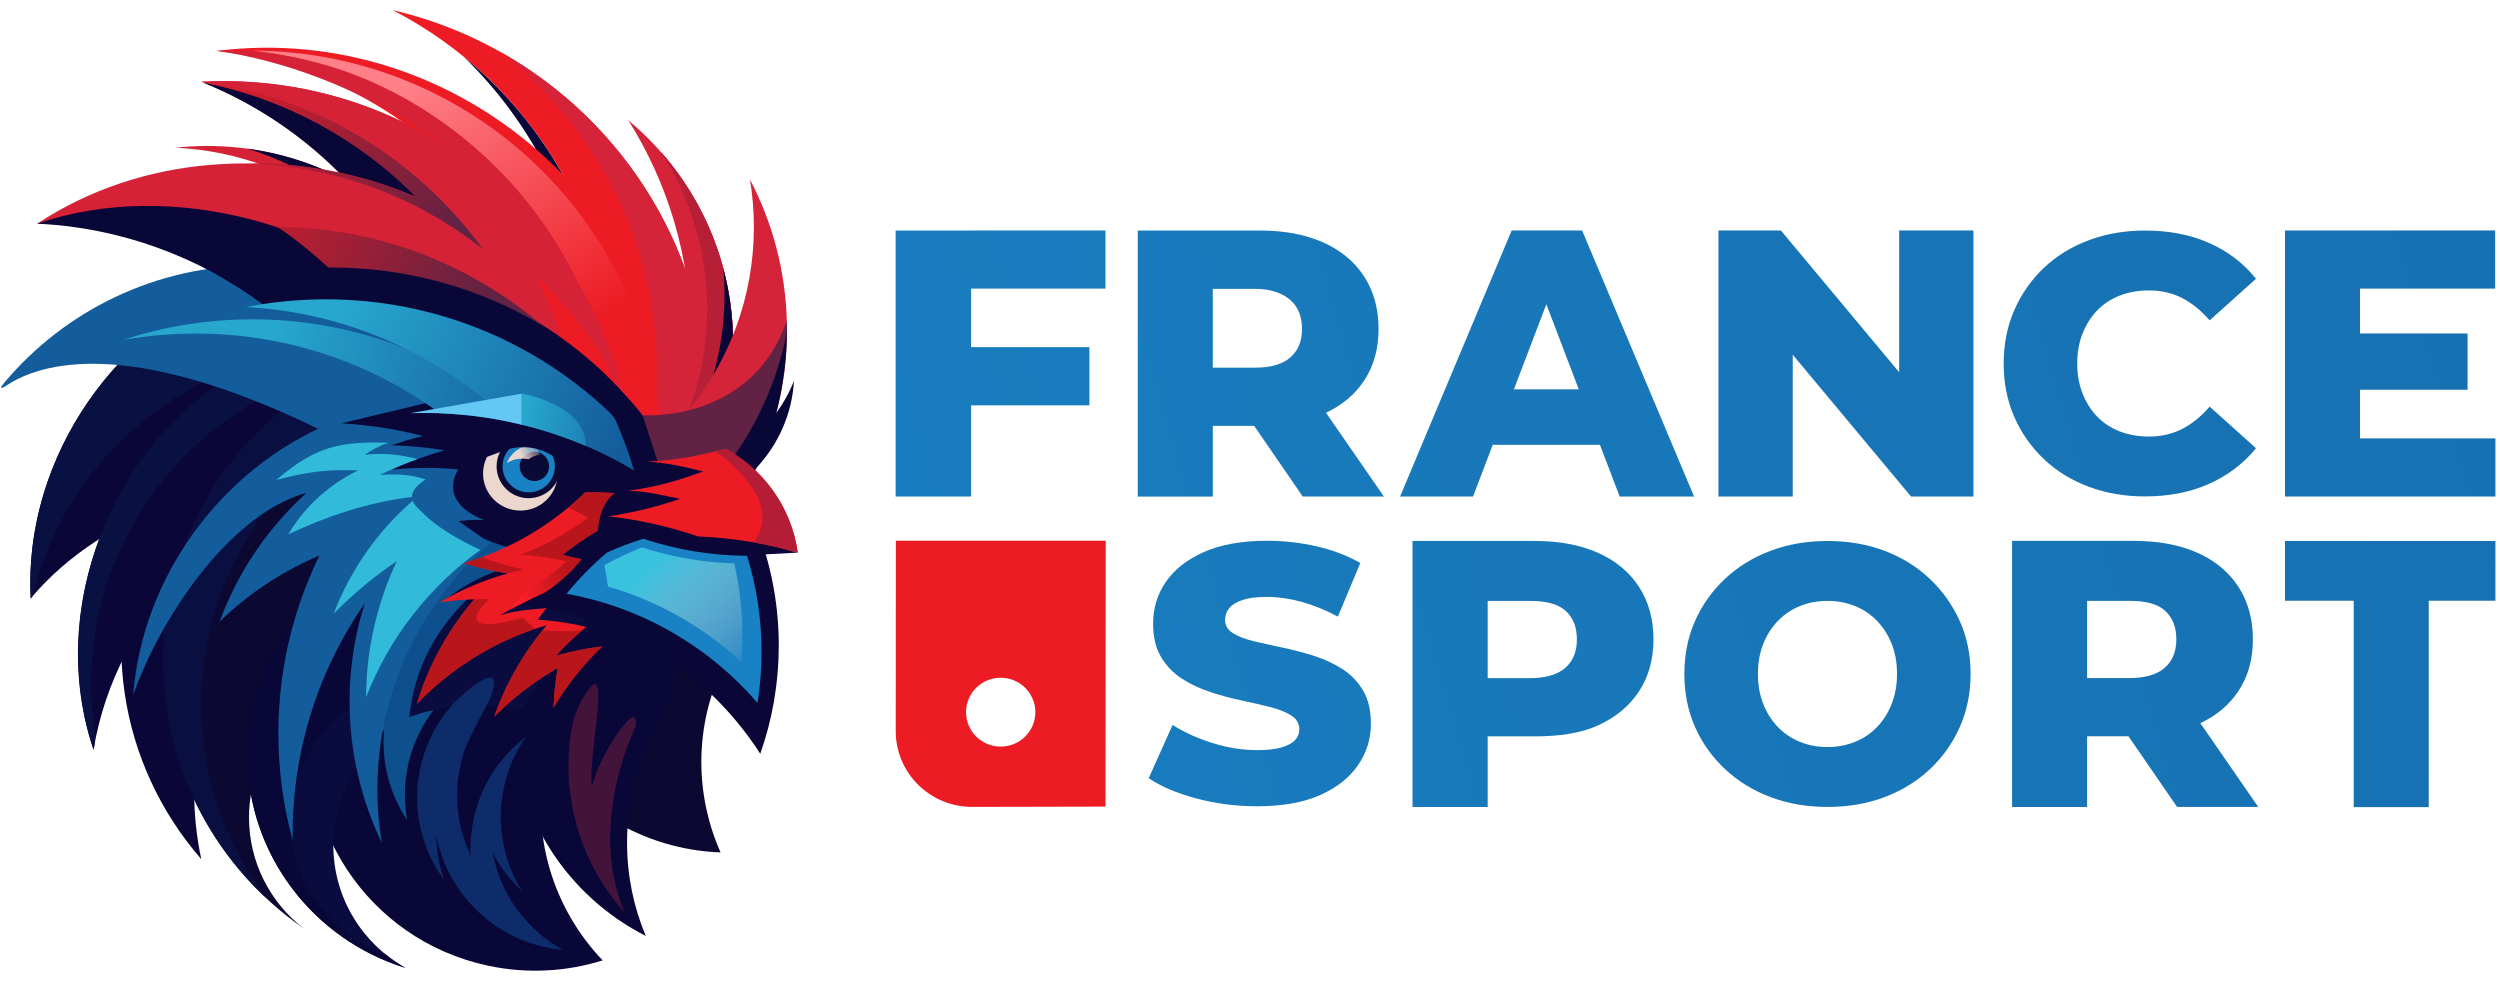 <svg xmlns="http://www.w3.org/2000/svg" width="209" height="82" viewBox="0 0 209 82" fill="none">
  <g clip-path="url(#clip0_2613_86719)">
    <path d="M50.381 80.288C47.39 81.225 44.121 81.433 40.835 80.739C30.684 78.599 24.201 68.692 26.36 58.612C28.516 48.534 38.494 42.098 48.645 44.239C50.156 44.557 51.584 45.047 52.914 45.687L52.846 52.427C49.275 55.04 46.619 58.915 45.625 63.559C44.29 69.803 46.269 75.984 50.383 80.288H50.381Z" fill="#090737"/>
    <path d="M60.244 71.263C57.109 71.148 53.962 70.25 51.1 68.497C42.269 63.089 39.523 51.595 44.973 42.822C50.42 34.054 63.944 49.877 61.433 53.921C58.058 59.354 57.826 65.835 60.241 71.263H60.244Z" fill="#0B0831"/>
    <path d="M50.493 47.987L46.086 60.75C44.245 59.583 42.06 58.908 39.715 58.908C33.173 58.908 27.869 64.174 27.869 70.668C27.869 75.064 30.299 78.897 33.897 80.918C26.238 78.558 20.68 71.469 20.68 63.094C20.68 52.79 29.093 44.438 39.471 44.438C43.593 44.438 47.4 45.754 50.496 47.987H50.493Z" fill="#0A0C3F"/>
    <path d="M65.102 53.975C65.102 57.144 64.559 60.187 63.558 63.015C58.679 55.418 50.116 50.383 40.37 50.383C29.989 50.383 20.955 56.093 16.281 64.525C16.247 65.06 16.231 65.602 16.231 66.147C16.231 68.095 16.435 69.997 16.829 71.828C15.953 70.823 15.148 69.755 14.429 68.628C11.709 64.397 10.133 59.368 10.133 53.973C10.133 38.902 22.44 26.684 37.62 26.684C50.837 26.684 61.875 35.946 64.509 48.289C64.902 50.121 65.107 52.024 65.107 53.971L65.102 53.975Z" fill="#0A0638"/>
    <path d="M30.496 40.244C18.805 42.114 9.709 51.313 7.819 62.685C3.125 48.843 11.575 32.65 25.685 28.488L30.496 40.244Z" fill="#0A0638"/>
    <path d="M29.639 41.39C19.907 38.938 8.748 42.684 2.564 50.028C2 39.067 8.814 28.305 18.97 23.996C21.24 27.699 27.29 37.565 29.637 41.39H29.639Z" fill="#0A0638"/>
    <path d="M7.652 58.425C7.623 59.879 8.189 61.27 7.821 62.675C3.911 50.934 9.222 37.178 20.014 31.016C20.019 31.013 24.317 32.063 24.322 32.063C14.071 36.406 7.111 46.725 7.655 58.425H7.652Z" fill="#091143"/>
    <path d="M23.714 29.577C13.37 31.727 5.132 39.759 2.705 49.873C2.655 49.925 2.612 49.977 2.566 50.027C1.932 38.192 9.97 26.701 21.328 23.09L23.714 29.577Z" fill="#091143"/>
    <path d="M25.328 77.577C18.257 72.643 13.633 64.478 13.633 55.242C13.633 46.006 18.509 37.398 25.91 32.512L31.208 56.669C25.353 57.38 20.818 62.337 20.818 68.341C20.818 72.085 22.581 75.423 25.331 77.575L25.328 77.577Z" fill="#0B0831"/>
    <path d="M16.851 58.873C16.851 64.915 18.832 70.5 22.18 75.02C16.915 70.05 13.633 63.03 13.633 55.244C13.633 45.394 18.891 36.763 26.77 31.965L29.331 36.009C21.816 40.878 16.851 49.298 16.851 58.873Z" fill="#0A0F41"/>
    <path d="M33.897 80.915C26.238 78.556 20.68 71.468 20.68 63.092C20.68 55.902 24.778 49.659 30.783 46.547C30.938 48.701 31.479 56.171 31.604 57.842C27.337 59.621 24.339 63.808 24.339 68.692C24.339 73.577 27.631 78.163 32.225 79.78C32.746 80.204 33.308 80.584 33.897 80.915Z" fill="#090738"/>
    <path d="M66.689 46.2L63.25 46.383L63.473 45.242L66.689 46.2Z" fill="#0A0638"/>
    <path d="M55.636 59.547C53.6 62.694 52.422 66.438 52.422 70.453C52.422 73.215 52.979 75.85 53.989 78.246C47.482 74.947 43.001 68.276 42.883 60.551C43.163 60.317 43.149 59.614 43.729 58.98C44.566 58.065 45.585 56.121 47.07 54.129C48.674 51.98 50.703 49.875 50.703 49.875C50.703 49.875 55.142 51.415 55.704 51.322C56.02 51.916 57.433 54.967 55.633 59.547H55.636Z" fill="#090737"/>
    <path d="M53.119 60.757C51.013 65.512 50.112 71.252 52.209 76.272C48.532 72.212 46.839 66.472 47.779 60.985C47.927 60.099 48.224 59.246 48.67 58.465C51.388 53.768 49.082 63.401 49.489 65.819C49.912 63.315 53.567 57.968 53.119 60.757Z" fill="#42133B"/>
    <path d="M46.975 79.385C44.518 79.145 42.303 78.177 40.533 76.704C38.461 74.984 37.001 72.579 36.487 69.871C36.501 71.165 36.73 72.418 37.14 73.591C35.545 71.414 34.69 68.69 34.909 65.8C35.113 63.065 36.246 60.62 37.972 58.741L37.977 58.736C37.977 58.736 37.988 58.725 37.993 58.721C37.993 58.721 37.993 58.718 37.995 58.718C38.348 58.375 42.346 54.543 41.034 58.258C40.904 58.621 39.26 61.528 38.873 62.634C38.539 63.58 38.327 64.585 38.248 65.631C37.925 69.944 39.985 73.888 43.327 76.183C43.938 76.996 44.653 77.732 45.458 78.369C45.933 78.743 46.44 79.087 46.972 79.385H46.975Z" fill="#0D2C69"/>
    <path d="M46.981 79.384C44.796 79.174 42.803 78.382 41.143 77.174C39.846 75.121 39.175 72.655 39.369 70.056C39.444 69.065 39.639 68.112 39.94 67.209C40.615 65.192 41.821 63.433 43.379 62.076C43.57 61.913 43.765 61.753 43.965 61.602C42.805 63.266 42.062 65.248 41.898 67.414C41.702 70.013 42.373 72.477 43.667 74.527C42.662 73.599 41.821 72.504 41.188 71.287C41.823 74.728 43.977 77.684 46.981 79.382V79.384Z" fill="#0D2C69"/>
    <path d="M43.503 42.685C45.227 42.685 46.624 41.297 46.624 39.586C46.624 37.875 45.227 36.488 43.503 36.488C41.78 36.488 40.383 37.875 40.383 39.586C40.383 41.297 41.78 42.685 43.503 42.685Z" fill="#ECD7CE"/>
    <path d="M44.195 41.648C45.675 41.648 46.874 40.457 46.874 38.988C46.874 37.519 45.675 36.328 44.195 36.328C42.715 36.328 41.516 37.519 41.516 38.988C41.516 40.457 42.715 41.648 44.195 41.648Z" fill="#0B0935"/>
    <path d="M44.201 41.16C45.409 41.16 46.387 40.189 46.387 38.99C46.387 37.792 45.409 36.82 44.201 36.82C42.994 36.82 42.016 37.792 42.016 38.99C42.016 40.189 42.994 41.16 44.201 41.16Z" fill="#1982C4"/>
    <path d="M44.676 40.213C45.355 40.213 45.906 39.666 45.906 38.991C45.906 38.316 45.355 37.77 44.676 37.77C43.996 37.77 43.445 38.316 43.445 38.991C43.445 39.666 43.996 40.213 44.676 40.213Z" fill="#0B0935"/>
    <path d="M45.125 38.009C44.777 38.068 44.461 38.203 44.185 38.397C44.017 38.359 43.842 38.339 43.66 38.339C43.187 38.339 42.746 38.474 42.375 38.707C42.725 37.819 43.594 37.191 44.613 37.191C44.711 37.191 44.806 37.196 44.9 37.209C44.925 37.494 45.004 37.765 45.123 38.011L45.125 38.009Z" fill="url(#paint0_linear_2613_86719)"/>
    <path d="M47.24 14.944L45.8 14.343C44.003 10.743 41.606 7.494 38.742 4.719C42.072 7.428 44.881 10.746 46.994 14.501C47.076 14.648 47.158 14.794 47.24 14.944Z" fill="#080737"/>
    <path d="M53.456 36.234L50.126 35.278C50.397 34.332 32.313 33.851 22.05 25.494C19.494 23.412 15.939 21.007 11.588 19.776C7.91 18.735 3.165 18.704 3.102 18.699C20.724 7.111 47.185 16.595 53.456 36.234Z" fill="#D52237"/>
    <path d="M35.59 20.292L29.038 17.819C25.082 14.606 20.101 12.596 14.656 12.348C15.534 12.253 16.43 12.203 17.333 12.203C24.584 12.203 31.101 15.326 35.59 20.292Z" fill="#D52237"/>
    <path d="M52.656 35.935L49.508 34.687C49.09 34.285 48.662 33.903 48.223 33.528C44.773 30.581 40.724 28.301 36.282 26.898C35.752 25.43 35.12 24.01 34.397 22.644C30.637 15.517 24.414 9.877 16.852 6.83C17.454 6.799 18.064 6.785 18.673 6.785C34.825 6.785 48.369 17.855 52.033 32.767C52.29 33.806 52.497 34.863 52.654 35.935H52.656Z" fill="#D52237"/>
    <path d="M56.56 38.103C56.56 38.448 56.551 38.791 56.544 39.137L53.314 38.918C51.752 36.847 49.948 34.964 47.958 33.297C46.022 18.34 33.173 5.861 18.094 4.256C38.357 1.697 56.708 17.838 56.557 38.103H56.56Z" fill="#ED1C24"/>
    <path d="M59.302 34.04C59.302 35.101 59.254 36.151 59.156 37.188C59.058 38.224 51.796 37.023 50.968 36.14C51 35.941 51.027 35.742 51.05 35.541C51.202 34.385 51.296 33.213 51.327 32.023C51.332 31.861 51.334 31.696 51.339 31.533C51.341 31.396 51.341 31.253 51.341 31.111C51.341 25.08 49.765 19.414 46.997 14.5C43.728 8.69 38.793 3.928 32.836 0.848C48.004 4.384 59.3 17.903 59.3 34.04H59.302Z" fill="#ED1C24"/>
    <path d="M65.789 27.592V27.705C65.771 32.3 64.609 36.629 62.564 40.421L60.185 39.68L54.849 38.023L54.094 37.785C54.294 37.623 54.489 37.456 54.681 37.284C55.706 36.395 56.653 35.419 57.512 34.367C60.958 30.173 63.023 24.817 63.023 18.982C63.023 17.627 62.912 16.302 62.698 15.008C64.561 18.562 65.659 22.57 65.778 26.825C65.785 27.08 65.789 27.333 65.789 27.588V27.592Z" fill="#D52439"/>
    <path d="M61.285 28.705C61.285 32.038 60.609 35.218 59.388 38.112L56.097 38.578C57.163 35.283 57.741 31.769 57.741 28.125C57.741 21.486 55.828 15.29 52.523 10.051C57.882 14.517 61.287 21.217 61.287 28.707L61.285 28.705Z" fill="#D52439"/>
    <path d="M57.626 34.231C58.594 31.614 59.122 28.787 59.122 25.838C59.122 21.001 57.703 16.496 55.258 12.707C58.877 16.83 61.121 22.173 61.278 28.028C60.373 30.282 59.136 32.368 57.626 34.229V34.231Z" fill="#D32338"/>
    <path d="M59.3 34.041C59.3 34.705 59.282 35.362 59.243 36.017H54.56C54.792 34.416 54.915 32.777 54.915 31.11C54.915 20.269 49.818 10.609 41.875 4.367C52.279 10.225 59.3 21.319 59.3 34.041Z" fill="#D52439"/>
    <path d="M61.278 28.031C60.821 29.173 60.271 30.277 59.648 31.328C59.045 32.346 58.369 33.317 57.626 34.231C58.594 31.614 59.122 28.787 59.122 25.838C59.122 21.001 57.703 16.496 55.258 12.707C57.687 15.476 59.495 18.79 60.471 22.444C60.951 24.233 61.226 26.105 61.278 28.028V28.031Z" fill="#B71F37"/>
    <path d="M42.603 32.023L26.605 35.848C10.595 28.076 3.348 30.399 0.63 32.176C-0.105 32.657 0.021 32.395 0.382 31.964C5.422 25.982 13.001 22.18 21.469 22.18C29.937 22.18 37.563 26.009 42.603 32.023Z" fill="#145D9D"/>
    <path d="M36.393 26.926C31.796 25.449 26.845 24.966 22.05 25.492C16.605 21.412 9.918 19.007 3.102 18.697C14.456 14.816 28.337 18.903 36.393 26.926Z" fill="#080737"/>
    <path d="M27.054 14.185C26.129 14.025 25.192 13.903 24.241 13.82C23.095 13.262 21.896 12.794 20.656 12.422C22.901 12.722 25.046 13.323 27.054 14.185Z" fill="#080737"/>
    <path d="M34.808 16.476C32.731 15.589 30.566 14.893 28.353 14.431C28.351 14.428 28.349 14.428 28.346 14.428C25.119 11.21 21.245 8.627 16.938 6.891C23.693 8.194 30.002 11.592 34.81 16.476H34.808Z" fill="#080737"/>
    <path d="M59.643 31.326C60.246 29.213 60.569 26.98 60.569 24.676C60.569 23.924 60.535 23.181 60.464 22.445C60.944 24.234 61.219 26.106 61.271 28.03C60.814 29.172 60.264 30.276 59.641 31.326H59.643Z" fill="#080737"/>
    <path d="M66.38 31.828C66.212 34.648 65.038 37.2 63.214 39.135C63 39.364 62.775 39.585 62.541 39.795L61.023 38.499C61.267 38.169 61.499 37.833 61.724 37.492C62.955 36.706 64.028 35.701 64.89 34.533C65.497 33.707 66.002 32.799 66.378 31.828H66.38Z" fill="#080737"/>
    <path d="M65.788 27.531V27.59C65.788 29.988 65.477 32.314 64.892 34.531C64.467 36.128 63.905 37.663 63.216 39.131C62.984 39.628 62.734 40.116 62.47 40.597L60.609 39.052C60.753 38.869 60.889 38.684 61.026 38.497C61.269 38.167 61.501 37.831 61.726 37.49C63.7 34.527 65.104 31.155 65.788 27.531Z" fill="#080737"/>
    <path d="M55.251 36.104H51.478C50.511 19.507 37.583 6.091 21.125 4.23C39.275 4.305 54.103 18.355 55.251 36.104Z" fill="url(#paint1_linear_2613_86719)"/>
    <path d="M34.121 16.187C34.337 16.273 34.549 16.36 34.758 16.451C29.941 11.549 23.602 8.15 16.828 6.852C26.517 8.094 34.888 13.26 40.371 20.834C34.888 16.476 27.975 13.818 20.442 13.664C23.108 13.606 25.78 13.868 28.303 14.405C30.291 14.823 32.242 15.421 34.121 16.187Z" fill="url(#paint2_linear_2613_86719)"/>
    <path d="M48.276 23.572C42.497 13.755 29.382 5.789 18.094 4.256C31.208 3.856 42.979 12.5 48.274 23.572H48.276Z" fill="#D52237"/>
    <path d="M56.87 39.392C56.242 39.474 54.545 39.627 53.892 39.706C52.853 38.999 38.778 22.149 22.052 25.491C20.783 24.547 19.45 23.687 18.062 22.921C30.001 19.686 43.555 23.558 51.911 32.622C53.822 34.666 55.5 36.938 56.867 39.392H56.87Z" fill="#080737"/>
    <path d="M52.037 32.763C51.996 32.718 51.955 32.673 51.912 32.628C48.898 26.581 44.136 21.549 38.274 18.189C32.891 12.086 25.346 7.91 16.828 6.831C17.442 6.797 18.059 6.781 18.677 6.781C34.826 6.781 48.373 17.851 52.037 32.763Z" fill="#D52237"/>
    <path d="M45.318 27.195C40.164 24.126 34.13 22.36 27.682 22.36C27.602 22.36 27.52 22.36 27.441 22.363C26.115 21.148 24.693 19.967 23.188 18.969C31.633 19.009 39.357 22.141 45.318 27.195Z" fill="url(#paint3_linear_2613_86719)"/>
    <path d="M63.665 54.489C63.665 55.944 63.551 57.371 63.328 58.764C59.303 54.09 53.712 50.782 47.359 49.641C48.378 48.397 49.513 47.243 50.737 46.195C51.724 45.75 52.743 45.362 53.787 45.039C56.51 45.951 59.425 46.45 62.453 46.464C63.24 49 63.665 51.698 63.665 54.492V54.489Z" fill="#1982C4"/>
    <path d="M62.065 53.155C62.065 53.894 62.036 54.626 61.976 55.348C58.858 52.442 55.053 50.252 50.829 49.041C50.752 48.438 50.65 47.842 50.531 47.25C51.537 46.688 52.581 46.189 53.661 45.758C56.101 46.555 58.694 47.02 61.383 47.101C61.829 49.05 62.063 51.076 62.063 53.155H62.065Z" fill="url(#paint4_linear_2613_86719)"/>
    <path d="M65.789 27.591V27.704C64.927 32.184 62.962 36.269 60.185 39.681C59.644 39.358 59.644 39.137 57.624 38.704L54.961 38.534L53.719 34.716C53.898 34.725 62.805 35.334 65.778 26.828C65.785 27.083 65.789 27.336 65.789 27.591Z" fill="#612243"/>
    <path d="M66.69 46.2C64.029 45.423 61.236 44.958 58.349 44.847C55.963 44.023 53.455 43.452 50.859 43.169C52.927 42.858 54.933 42.363 56.862 41.702C55.206 41.39 54.253 41.087 52.524 41.024C54.949 40.694 56.55 40.22 58.788 39.414C57.103 38.987 55.92 38.741 54.146 38.574C56.582 38.486 58.404 38.091 60.683 37.52C61.054 37.723 61.411 37.946 61.754 38.186C62.118 38.441 62.468 38.714 62.803 39.008C63.678 39.775 64.436 40.67 65.052 41.663C65.691 42.693 66.173 43.829 66.469 45.039C66.562 45.419 66.637 45.805 66.69 46.197V46.2Z" fill="#ED1C24"/>
    <path d="M62.999 45.346C65.503 42.13 61.036 38.605 59.812 37.729C60.106 37.666 60.395 37.596 60.686 37.523C61.057 37.727 61.414 37.95 61.757 38.19C62.121 38.445 62.471 38.718 62.806 39.011C63.681 39.779 64.439 40.673 65.055 41.667C65.694 42.697 66.177 43.833 66.472 45.043C66.565 45.422 66.641 45.809 66.693 46.201C65.49 45.849 64.257 45.562 63.001 45.346H62.999Z" fill="#B51D36"/>
    <path d="M39.734 38.557L42.127 37.67C43.349 37.216 44.709 37.306 45.859 37.916L48.364 39.242L48.68 37.586L41.634 35.473L39.734 38.557Z" fill="#0A0638"/>
    <path d="M43.616 47.126C41.217 47.645 39.024 48.708 37.17 50.178L39.258 49.932C38.41 50.709 37.648 51.569 36.988 52.507C35.471 54.654 34.484 57.201 34.22 59.956C34.864 59.703 35.539 59.505 36.238 59.367C35.339 60.543 34.664 61.896 34.266 63.361C33.997 64.344 33.854 65.376 33.854 66.444C33.854 67.166 33.918 67.873 34.043 68.56C32.792 66.697 32.064 64.459 32.064 62.049C32.064 61.711 32.08 61.374 32.107 61.042C31.818 61.227 31.539 61.428 31.266 61.641C31.441 57.919 32.933 54.539 35.282 51.944L33.761 50.669L39.765 44.707C41.635 45.637 43.718 46.211 45.92 46.328C45.122 46.536 44.353 46.8 43.611 47.126H43.616Z" fill="#0E4F8E"/>
    <path d="M24.463 69.739C24.463 69.909 24.463 70.08 24.465 70.249C23.69 67.404 23.273 64.41 23.273 61.321C23.273 53.133 26.18 45.62 31.029 39.742L37.921 42.669C29.738 48.899 24.463 58.706 24.463 69.737V69.739Z" fill="#145D9D"/>
    <path d="M31.549 65.981C31.549 67.5 31.674 68.991 31.917 70.443C30.193 66.875 29.227 62.88 29.227 58.657C29.227 52.15 31.519 46.175 35.354 41.484L40.972 45.413C35.197 50.415 31.549 57.775 31.549 65.981Z" fill="#145D9D"/>
    <path d="M35.354 36.455C34.451 36.674 33.557 36.927 32.674 37.218C32.674 37.218 32.672 37.216 32.672 37.218C29.913 38.11 28.594 40.47 25.787 41.163C19.621 42.688 13.633 51.068 11.133 58.102C11.915 48.161 18.518 39.199 27.689 35.355C30.329 35.434 32.897 35.814 35.354 36.455Z" fill="#145D9D"/>
    <path d="M44.346 35.687C41.917 35.039 39.381 34.651 36.773 34.551C31.068 30.363 24.01 27.885 16.37 27.885C14.307 27.885 12.286 28.066 10.32 28.412C13.712 27.296 17.337 26.695 21.108 26.695C30.07 26.695 38.233 30.103 44.346 35.687Z" fill="url(#paint5_linear_2613_86719)"/>
    <path d="M53.005 39.324C49.836 37.445 46.336 36.057 42.61 35.271C36.844 29.707 29.116 26.13 20.555 25.669C22.713 25.245 24.944 25.023 27.23 25.023C36.451 25.023 44.823 28.632 50.994 34.505C51.208 34.709 51.381 34.952 51.499 35.221C52.086 36.544 52.591 37.915 53.002 39.322L53.005 39.324Z" fill="url(#paint6_linear_2613_86719)"/>
    <path d="M40.45 43.47C36.532 41.892 38.226 39.376 38.319 39.245C38.308 39.243 38.301 39.243 38.29 39.243C38.29 39.243 38.288 39.243 38.285 39.243C36.445 39.062 34.535 39.073 32.692 39.268C34.143 38.624 35.644 38.08 37.173 37.642C35.685 37.402 34.184 37.265 32.676 37.219C32.995 37.113 33.313 37.014 33.634 36.919C33.572 36.68 33.527 36.431 33.484 36.188C27.174 38.825 21.977 43.838 19.152 50.046C18.859 50.68 18.593 51.328 18.352 51.985C23.578 46.832 31.314 43.802 39.006 44.26C38.674 44.059 38.353 43.845 38.046 43.612C38.824 43.486 39.645 43.436 40.448 43.47H40.45Z" fill="#145D9D"/>
    <path d="M34.444 41.542C30.758 41.996 27.337 43.145 24.102 44.667C25.538 42.231 27.682 40.413 29.941 39.327C27.883 39.241 26.049 39.327 23.102 40.124C26.445 37.252 28.485 36.906 32.47 37.012C31.733 37.254 31.035 37.64 30.496 38.02C31.983 37.839 33.48 37.995 34.895 38.381C33.792 38.776 32.809 39.196 31.751 39.702C33.309 39.589 34.483 39.706 35.582 40.088C34.624 40.7 34.424 41.203 34.444 41.542Z" fill="#31BAD9"/>
    <path d="M43.617 35.502V32.91L34.289 34.543C34.667 34.529 35.044 34.525 35.426 34.525C38.279 34.525 41.047 34.873 43.696 35.523C43.669 35.516 43.644 35.509 43.617 35.502Z" fill="#64C8F4"/>
    <path d="M47.57 36.723C47.641 36.75 47.711 36.777 47.78 36.804C47.709 36.777 47.639 36.75 47.57 36.723Z" fill="#64C8F4"/>
    <path d="M48.955 37.273C47.243 36.544 45.462 35.95 43.617 35.502V32.91H43.622C43.622 32.91 49.026 33.811 48.955 37.275V37.273Z" fill="url(#paint7_linear_2613_86719)"/>
    <path d="M40.156 45.971C35.88 49.047 32.53 53.319 30.605 58.292C30.624 54.225 31.542 50.37 33.171 46.911C31.26 48.203 29.486 49.681 27.883 51.321C29.325 47.606 31.54 44.436 34.504 41.859C34.633 42.268 35.05 42.575 35.441 42.975C35.969 43.512 36.674 44.025 37.383 44.477C38.53 45.201 39.692 45.759 40.156 45.971Z" fill="#31BAD9"/>
    <path d="M51.36 41.231C50.425 41.915 50.047 43.227 49.97 44.354C48.937 44.964 47.957 45.641 47.029 46.389C47.552 46.526 48.082 46.646 48.614 46.748C46.542 49.41 44.32 49.988 41.871 51.384C41.859 51.397 41.85 51.413 41.841 51.426C43.065 51.04 44.379 50.952 45.683 50.837C45.428 51.153 45.184 51.476 44.955 51.806C46.322 51.887 47.677 52.093 49.006 52.402C48.1 53.152 47.248 53.962 46.456 54.827C46.395 54.843 46.331 54.863 46.269 54.881C46.247 54.958 46.224 55.035 46.201 55.112C46.283 55.017 46.37 54.922 46.456 54.827C47.723 54.466 49.008 54.2 50.339 54.044C48.764 55.554 47.393 57.275 46.272 59.158C46.313 58.029 46.435 56.923 46.629 55.839C45.935 56.23 45.26 56.661 44.609 57.119C44.609 57.119 44.607 57.119 44.607 57.121C43.431 57.953 42.328 58.885 41.322 59.906C42.3 57.108 43.799 54.518 45.708 52.262C41.582 53.454 37.804 55.758 34.852 58.838C35.818 55.624 37.467 52.644 39.648 50.099C38.657 50.13 37.681 50.218 36.724 50.363C38.5 49.326 40.44 48.5 42.444 47.938C41.2 47.746 39.965 47.454 38.782 47.08C42.603 45.96 46.076 43.916 48.915 41.168C49.729 41.148 50.555 41.168 51.362 41.227L51.36 41.231Z" fill="#ED1C24"/>
    <path d="M51.36 41.228C51.36 41.228 51.33 41.246 51.28 41.284C51.26 41.3 51.235 41.321 51.205 41.345C51.18 41.368 51.151 41.395 51.119 41.424C51.096 41.445 51.069 41.469 51.044 41.499C50.916 41.63 50.768 41.813 50.62 42.059C50.6 42.095 50.577 42.133 50.557 42.172C50.554 42.176 50.552 42.179 50.55 42.185C50.532 42.217 50.516 42.246 50.5 42.28C50.48 42.319 50.459 42.359 50.438 42.404C50.4 42.486 50.364 42.572 50.327 42.664C50.304 42.721 50.284 42.779 50.263 42.843C50.234 42.917 50.211 42.996 50.188 43.08C50.166 43.152 50.147 43.226 50.129 43.303C50.109 43.38 50.093 43.457 50.077 43.54C50.059 43.621 50.043 43.707 50.034 43.795C50.029 43.818 50.022 43.845 50.02 43.868C50.013 43.931 50.002 43.999 49.997 44.066C49.986 44.159 49.977 44.256 49.972 44.353C48.94 44.963 47.959 45.64 47.031 46.388C47.213 46.437 47.4 46.483 47.586 46.526C47.796 46.575 48.009 46.623 48.219 46.668C48.353 46.697 48.485 46.722 48.617 46.747C48.528 46.846 48.446 46.941 48.367 47.033C48.328 47.074 48.294 47.113 48.257 47.151C47.711 47.004 47.134 46.871 46.572 46.765C45.583 46.573 44.573 46.442 43.547 46.374C44.038 46.184 44.52 45.979 44.993 45.755C46.458 45.074 47.846 44.252 49.135 43.305C48.61 42.989 48.071 42.693 47.52 42.42C47.677 42.289 47.834 42.158 47.987 42.023C48.094 41.932 48.198 41.838 48.303 41.743C48.51 41.555 48.717 41.363 48.919 41.167C49.131 41.162 49.344 41.16 49.556 41.16C50.163 41.16 50.768 41.183 51.367 41.228H51.36Z" fill="#B8161B"/>
    <path d="M48.261 47.156C46.512 49.062 45.457 49.59 45.389 49.62H45.386C44.452 50.006 43.548 50.446 42.68 50.941C43.069 50.408 43.483 49.895 43.915 49.396C45.618 48.547 46.967 47.289 47.338 46.926C47.649 46.996 47.959 47.073 48.264 47.154L48.261 47.156Z" fill="url(#paint8_linear_2613_86719)"/>
    <path d="M43.747 47.614C43.311 47.709 42.879 47.817 42.451 47.937C41.196 47.745 39.972 47.456 38.789 47.079C39.298 46.93 39.803 46.765 40.299 46.582C41.411 47.007 42.565 47.352 43.75 47.612L43.747 47.614Z" fill="#B8161B"/>
    <path d="M44.719 52.576C44.651 52.599 44.587 52.621 44.519 52.646C40.812 53.933 37.511 56.076 34.859 58.842C35.685 56.112 36.981 53.583 38.653 51.35C38.974 50.923 39.306 50.508 39.654 50.103C39.92 50.097 40.186 50.09 40.457 50.09C40.596 50.09 40.739 50.09 40.88 50.094C40.727 50.237 39.752 51.167 39.843 51.734C39.888 52.057 40.286 52.262 41.376 52.14C41.951 52.077 42.722 51.917 43.739 51.637C44.057 51.957 44.387 52.271 44.719 52.574V52.576Z" fill="#B8161B"/>
    <path d="M50.346 54.047C50.306 54.083 50.264 54.124 50.221 54.167C49.751 54.625 49.298 55.102 48.859 55.599C47.897 56.703 47.028 57.895 46.277 59.16C46.318 58.031 46.441 56.924 46.635 55.84C45.941 56.233 45.265 56.66 44.615 57.121C44.615 57.121 44.612 57.121 44.612 57.123C43.437 57.954 42.333 58.886 41.328 59.907C41.792 58.579 42.372 57.301 43.054 56.091C43.671 54.991 44.369 53.946 45.149 52.959C45.211 52.878 45.279 52.794 45.345 52.713C45.857 52.747 46.373 52.762 46.894 52.762C47.062 52.762 47.23 52.76 47.399 52.758C47.824 52.751 48.247 52.729 48.668 52.699C48.074 53.205 47.506 53.742 46.964 54.303C46.946 54.318 46.932 54.334 46.919 54.348C46.764 54.508 46.614 54.668 46.464 54.833C46.596 54.795 46.73 54.756 46.864 54.722C47.008 54.682 47.148 54.646 47.294 54.61C48.288 54.361 49.307 54.169 50.346 54.05V54.047Z" fill="#B8161B"/>
    <path d="M74.894 45.203L74.883 61.114C74.88 64.621 77.746 67.464 81.281 67.457L92.421 67.432L92.439 45.203H74.897H74.894ZM83.658 62.415C82.056 62.415 80.76 61.127 80.76 59.538C80.76 57.948 82.056 56.661 83.658 56.661C85.259 56.661 86.555 57.948 86.555 59.538C86.555 61.127 85.259 62.415 83.658 62.415Z" fill="#ED1C24"/>
    <path d="M92.418 24.127V19.266L74.875 19.272V41.51H81.184V33.883H91.074V29.021H81.184V24.127H92.418Z" fill="url(#paint9_linear_2613_86719)"/>
    <path d="M108.912 41.512H115.697L110.854 34.507C112.208 33.868 113.27 32.981 114.032 31.836C114.841 30.619 115.249 29.171 115.249 27.498C115.249 25.825 114.844 24.337 114.032 23.097C113.22 21.857 112.073 20.909 110.59 20.254C109.107 19.597 107.343 19.27 105.293 19.27H95.117V41.514H101.39V35.605H104.85L108.912 41.514V41.512ZM107.872 25.082C108.523 25.653 108.848 26.459 108.848 27.498C108.848 28.537 108.523 29.309 107.872 29.881C107.222 30.452 106.235 30.738 104.911 30.738H101.39V24.147H104.911C106.235 24.147 107.22 24.511 107.872 25.082Z" fill="url(#paint10_linear_2613_86719)"/>
    <path d="M132.265 19.266H126.377L117.047 41.51H123.145L124.794 37.188H133.755L135.404 41.51H141.625L132.265 19.266ZM126.563 32.548L129.274 25.435L131.986 32.548H126.561H126.563Z" fill="url(#paint11_linear_2613_86719)"/>
    <path d="M158.771 19.266V31.121L148.882 19.266H143.664V41.51H149.873V29.655L159.763 41.51H164.98V19.266H158.771Z" fill="url(#paint12_linear_2613_86719)"/>
    <path d="M179.344 41.502C177.643 41.502 176.069 41.231 174.625 40.694C173.18 40.154 171.929 39.387 170.874 38.389C169.819 37.39 168.993 36.216 168.399 34.861C167.803 33.509 167.508 32.018 167.508 30.388C167.508 28.758 167.806 27.27 168.399 25.915C168.993 24.562 169.819 23.386 170.874 22.387C171.929 21.389 173.18 20.622 174.625 20.082C176.069 19.542 177.643 19.273 179.344 19.273C181.332 19.273 183.111 19.619 184.68 20.312C186.25 21.005 187.555 22.001 188.601 23.304L184.726 26.784C184.027 25.971 183.265 25.35 182.435 24.921C181.605 24.494 180.677 24.28 179.651 24.28C178.769 24.28 177.959 24.422 177.222 24.706C176.485 24.991 175.853 25.404 175.332 25.944C174.809 26.484 174.399 27.13 174.102 27.884C173.804 28.638 173.656 29.471 173.656 30.388C173.656 31.305 173.804 32.138 174.102 32.892C174.399 33.646 174.809 34.292 175.332 34.832C175.855 35.372 176.485 35.783 177.222 36.069C177.961 36.354 178.771 36.496 179.651 36.496C180.677 36.496 181.605 36.282 182.435 35.855C183.265 35.428 184.03 34.807 184.726 33.992L188.601 37.472C187.555 38.754 186.25 39.746 184.68 40.448C183.111 41.15 181.332 41.5 179.344 41.5V41.502Z" fill="url(#paint13_linear_2613_86719)"/>
    <path d="M197.296 36.649V32.58H206.29V27.878H197.296V24.127H208.596V19.266H191.023V41.51H208.617V36.649H197.296Z" fill="url(#paint14_linear_2613_86719)"/>
    <path d="M105.093 67.404C103.332 67.404 101.638 67.185 100.009 66.75C98.381 66.314 97.055 65.749 96.031 65.058L98.028 60.607C98.99 61.217 100.1 61.721 101.36 62.116C102.62 62.511 103.874 62.71 105.122 62.71C105.962 62.71 106.637 62.633 107.149 62.482C107.661 62.33 108.034 62.127 108.27 61.872C108.504 61.619 108.623 61.319 108.623 60.973C108.623 60.486 108.398 60.099 107.947 59.815C107.497 59.53 106.912 59.295 106.196 59.113C105.479 58.93 104.686 58.747 103.817 58.564C102.946 58.381 102.077 58.148 101.206 57.862C100.335 57.577 99.541 57.207 98.827 56.748C98.11 56.29 97.526 55.691 97.075 54.949C96.625 54.206 96.4 53.266 96.4 52.128C96.4 50.848 96.752 49.689 97.46 48.653C98.167 47.617 99.225 46.783 100.639 46.153C102.052 45.523 103.812 45.207 105.921 45.207C107.333 45.207 108.721 45.365 110.083 45.679C111.445 45.995 112.658 46.456 113.722 47.066L111.848 51.548C110.824 50.999 109.81 50.588 108.807 50.313C107.804 50.037 106.83 49.902 105.889 49.902C105.05 49.902 104.374 49.987 103.862 50.161C103.351 50.335 102.982 50.563 102.757 50.848C102.532 51.132 102.418 51.458 102.418 51.823C102.418 52.291 102.639 52.661 103.078 52.937C103.517 53.212 104.101 53.436 104.829 53.607C105.554 53.781 106.353 53.957 107.224 54.14C108.093 54.323 108.964 54.551 109.835 54.827C110.704 55.102 111.498 55.468 112.214 55.924C112.931 56.383 113.508 56.981 113.95 57.724C114.389 58.467 114.609 59.397 114.609 60.513C114.609 61.752 114.257 62.895 113.549 63.943C112.842 64.99 111.789 65.828 110.385 66.458C108.982 67.088 107.217 67.404 105.088 67.404H105.093Z" fill="url(#paint15_linear_2613_86719)"/>
    <path d="M137.014 49.05C136.202 47.81 135.056 46.862 133.573 46.207C132.09 45.55 130.325 45.223 128.276 45.223H118.086V67.467H124.37V61.56H128.276C130.325 61.56 132.09 61.319 133.573 60.652C135.056 59.984 136.202 59.038 137.014 57.807C137.824 56.579 138.231 55.127 138.231 53.453C138.231 51.78 137.826 50.292 137.014 49.052V49.05ZM130.853 55.834C130.202 56.405 129.215 56.692 127.891 56.692H124.37V50.238H127.891C129.215 50.238 130.2 50.464 130.853 51.037C131.503 51.609 131.828 52.415 131.828 53.453C131.828 54.492 131.503 55.264 130.853 55.836V55.834Z" fill="url(#paint16_linear_2613_86719)"/>
    <path d="M163.835 51.915C163.23 50.572 162.393 49.395 161.328 48.388C160.262 47.381 159.006 46.602 157.559 46.051C156.113 45.502 154.518 45.227 152.776 45.227C151.034 45.227 149.465 45.502 148.009 46.051C146.553 46.599 145.286 47.379 144.211 48.388C143.135 49.397 142.298 50.572 141.704 51.915C141.108 53.259 140.812 54.736 140.812 56.343C140.812 57.951 141.11 59.428 141.704 60.772C142.298 62.115 143.135 63.292 144.211 64.299C145.286 65.306 146.553 66.085 148.009 66.636C149.465 67.185 151.054 67.46 152.776 67.46C154.498 67.46 156.113 67.185 157.559 66.636C159.006 66.087 160.262 65.313 161.328 64.314C162.395 63.316 163.23 62.142 163.835 60.787C164.44 59.432 164.742 57.953 164.742 56.343C164.742 54.733 164.44 53.259 163.835 51.915ZM158.144 58.848C157.846 59.602 157.437 60.248 156.914 60.787C156.39 61.327 155.776 61.74 155.067 62.025C154.359 62.309 153.595 62.452 152.776 62.452C151.957 62.452 151.191 62.309 150.484 62.025C149.776 61.74 149.16 61.327 148.639 60.787C148.116 60.248 147.706 59.602 147.408 58.848C147.111 58.096 146.963 57.26 146.963 56.343C146.963 55.426 147.111 54.566 147.408 53.823C147.706 53.08 148.116 52.439 148.639 51.899C149.162 51.36 149.776 50.949 150.484 50.662C151.191 50.377 151.955 50.235 152.776 50.235C153.597 50.235 154.359 50.377 155.067 50.662C155.774 50.946 156.39 51.36 156.914 51.899C157.437 52.439 157.846 53.08 158.144 53.823C158.442 54.566 158.59 55.406 158.59 56.343C158.59 57.28 158.44 58.096 158.144 58.848Z" fill="url(#paint17_linear_2613_86719)"/>
    <path d="M191.023 45.23V50.221H196.769V67.475H203.044V50.221H208.617V45.23H191.023Z" fill="url(#paint18_linear_2613_86719)"/>
    <path d="M182.006 67.461H188.79L183.948 60.457C185.301 59.818 186.364 58.93 187.125 57.785C187.935 56.568 188.342 55.121 188.342 53.447C188.342 51.774 187.937 50.286 187.125 49.046C186.313 47.807 185.167 46.858 183.684 46.203C182.201 45.546 180.436 45.219 178.387 45.219H168.211V67.463H174.484V61.554H177.943L182.006 67.463V67.461ZM180.966 51.031C181.617 51.602 181.942 52.409 181.942 53.447C181.942 54.486 181.617 55.258 180.966 55.83C180.316 56.401 179.329 56.688 178.005 56.688H174.484V50.232H178.005C179.329 50.232 180.313 50.458 180.966 51.031Z" fill="url(#paint19_linear_2613_86719)"/>
  </g>
  <defs>
    <linearGradient id="paint0_linear_2613_86719" x1="43.26" y1="38.135" x2="45.326" y2="37.355" gradientUnits="userSpaceOnUse">
      <stop offset="0.11" stop-color="#ECD7CE"/>
      <stop offset="0.83" stop-color="#ECD7CE" stop-opacity="0.3"/>
    </linearGradient>
    <linearGradient id="paint1_linear_2613_86719" x1="32.823" y1="7.805" x2="46.029" y2="29.079" gradientUnits="userSpaceOnUse">
      <stop stop-color="#FF8089"/>
      <stop offset="1" stop-color="#ED1C24"/>
    </linearGradient>
    <linearGradient id="paint2_linear_2613_86719" x1="38.274" y1="18.939" x2="14.888" y2="7.164" gradientUnits="userSpaceOnUse">
      <stop stop-color="#612243"/>
      <stop offset="1" stop-color="#ED1C24"/>
    </linearGradient>
    <linearGradient id="paint3_linear_2613_86719" x1="41.22" y1="24.677" x2="13.352" y2="16.27" gradientUnits="userSpaceOnUse">
      <stop stop-color="#612243"/>
      <stop offset="1" stop-color="#ED1C24"/>
    </linearGradient>
    <linearGradient id="paint4_linear_2613_86719" x1="54.901" y1="46.806" x2="63.207" y2="55.661" gradientUnits="userSpaceOnUse">
      <stop stop-color="#38C2DE"/>
      <stop offset="1" stop-color="#F3E1D5" stop-opacity="0"/>
    </linearGradient>
    <linearGradient id="paint5_linear_2613_86719" x1="22.803" y1="29.29" x2="46.376" y2="33.46" gradientUnits="userSpaceOnUse">
      <stop stop-color="#27A6CE"/>
      <stop offset="1" stop-color="#145D9D"/>
    </linearGradient>
    <linearGradient id="paint6_linear_2613_86719" x1="28.804" y1="25.798" x2="52.036" y2="37.239" gradientUnits="userSpaceOnUse">
      <stop stop-color="#27A6CE"/>
      <stop offset="1" stop-color="#145D9D"/>
    </linearGradient>
    <linearGradient id="paint7_linear_2613_86719" x1="43.952" y1="34.836" x2="55.004" y2="36.057" gradientUnits="userSpaceOnUse">
      <stop stop-color="#27A6CE"/>
      <stop offset="1" stop-color="#145D9D"/>
    </linearGradient>
    <linearGradient id="paint8_linear_2613_86719" x1="47.486" y1="47.508" x2="43.432" y2="50.383" gradientUnits="userSpaceOnUse">
      <stop stop-color="#B8161B"/>
      <stop offset="1" stop-color="#FF1F26"/>
    </linearGradient>
    <linearGradient id="paint9_linear_2613_86719" x1="20.733" y1="46.826" x2="386.492" y2="-59.618" gradientUnits="userSpaceOnUse">
      <stop stop-color="#1982C4"/>
      <stop offset="1" stop-color="#145D9D"/>
    </linearGradient>
    <linearGradient id="paint10_linear_2613_86719" x1="22.846" y1="54.074" x2="388.604" y2="-52.373" gradientUnits="userSpaceOnUse">
      <stop stop-color="#1982C4"/>
      <stop offset="1" stop-color="#145D9D"/>
    </linearGradient>
    <linearGradient id="paint11_linear_2613_86719" x1="25.047" y1="61.642" x2="390.805" y2="-44.803" gradientUnits="userSpaceOnUse">
      <stop stop-color="#1982C4"/>
      <stop offset="1" stop-color="#145D9D"/>
    </linearGradient>
    <linearGradient id="paint12_linear_2613_86719" x1="26.617" y1="67.02" x2="392.376" y2="-39.424" gradientUnits="userSpaceOnUse">
      <stop stop-color="#1982C4"/>
      <stop offset="1" stop-color="#145D9D"/>
    </linearGradient>
    <linearGradient id="paint13_linear_2613_86719" x1="28.542" y1="73.651" x2="394.3" y2="-32.793" gradientUnits="userSpaceOnUse">
      <stop stop-color="#1982C4"/>
      <stop offset="1" stop-color="#145D9D"/>
    </linearGradient>
    <linearGradient id="paint14_linear_2613_86719" x1="30.118" y1="79.068" x2="395.876" y2="-27.377" gradientUnits="userSpaceOnUse">
      <stop stop-color="#1982C4"/>
      <stop offset="1" stop-color="#145D9D"/>
    </linearGradient>
    <linearGradient id="paint15_linear_2613_86719" x1="29.812" y1="78.022" x2="395.571" y2="-28.422" gradientUnits="userSpaceOnUse">
      <stop stop-color="#1982C4"/>
      <stop offset="1" stop-color="#145D9D"/>
    </linearGradient>
    <linearGradient id="paint16_linear_2613_86719" x1="31.037" y1="82.215" x2="396.796" y2="-24.229" gradientUnits="userSpaceOnUse">
      <stop stop-color="#1982C4"/>
      <stop offset="1" stop-color="#145D9D"/>
    </linearGradient>
    <linearGradient id="paint17_linear_2613_86719" x1="33.464" y1="90.57" x2="399.222" y2="-15.874" gradientUnits="userSpaceOnUse">
      <stop stop-color="#1982C4"/>
      <stop offset="1" stop-color="#145D9D"/>
    </linearGradient>
    <linearGradient id="paint18_linear_2613_86719" x1="36.878" y1="102.296" x2="402.636" y2="-4.149" gradientUnits="userSpaceOnUse">
      <stop stop-color="#1982C4"/>
      <stop offset="1" stop-color="#145D9D"/>
    </linearGradient>
    <linearGradient id="paint19_linear_2613_86719" x1="35.445" y1="97.375" x2="401.204" y2="-9.07" gradientUnits="userSpaceOnUse">
      <stop stop-color="#1982C4"/>
      <stop offset="1" stop-color="#145D9D"/>
    </linearGradient>
    <clipPath id="clip0_2613_86719">
      <rect width="208.524" height="80.301" fill="white" transform="translate(0.094 0.848)"/>
    </clipPath>
  </defs>
</svg>